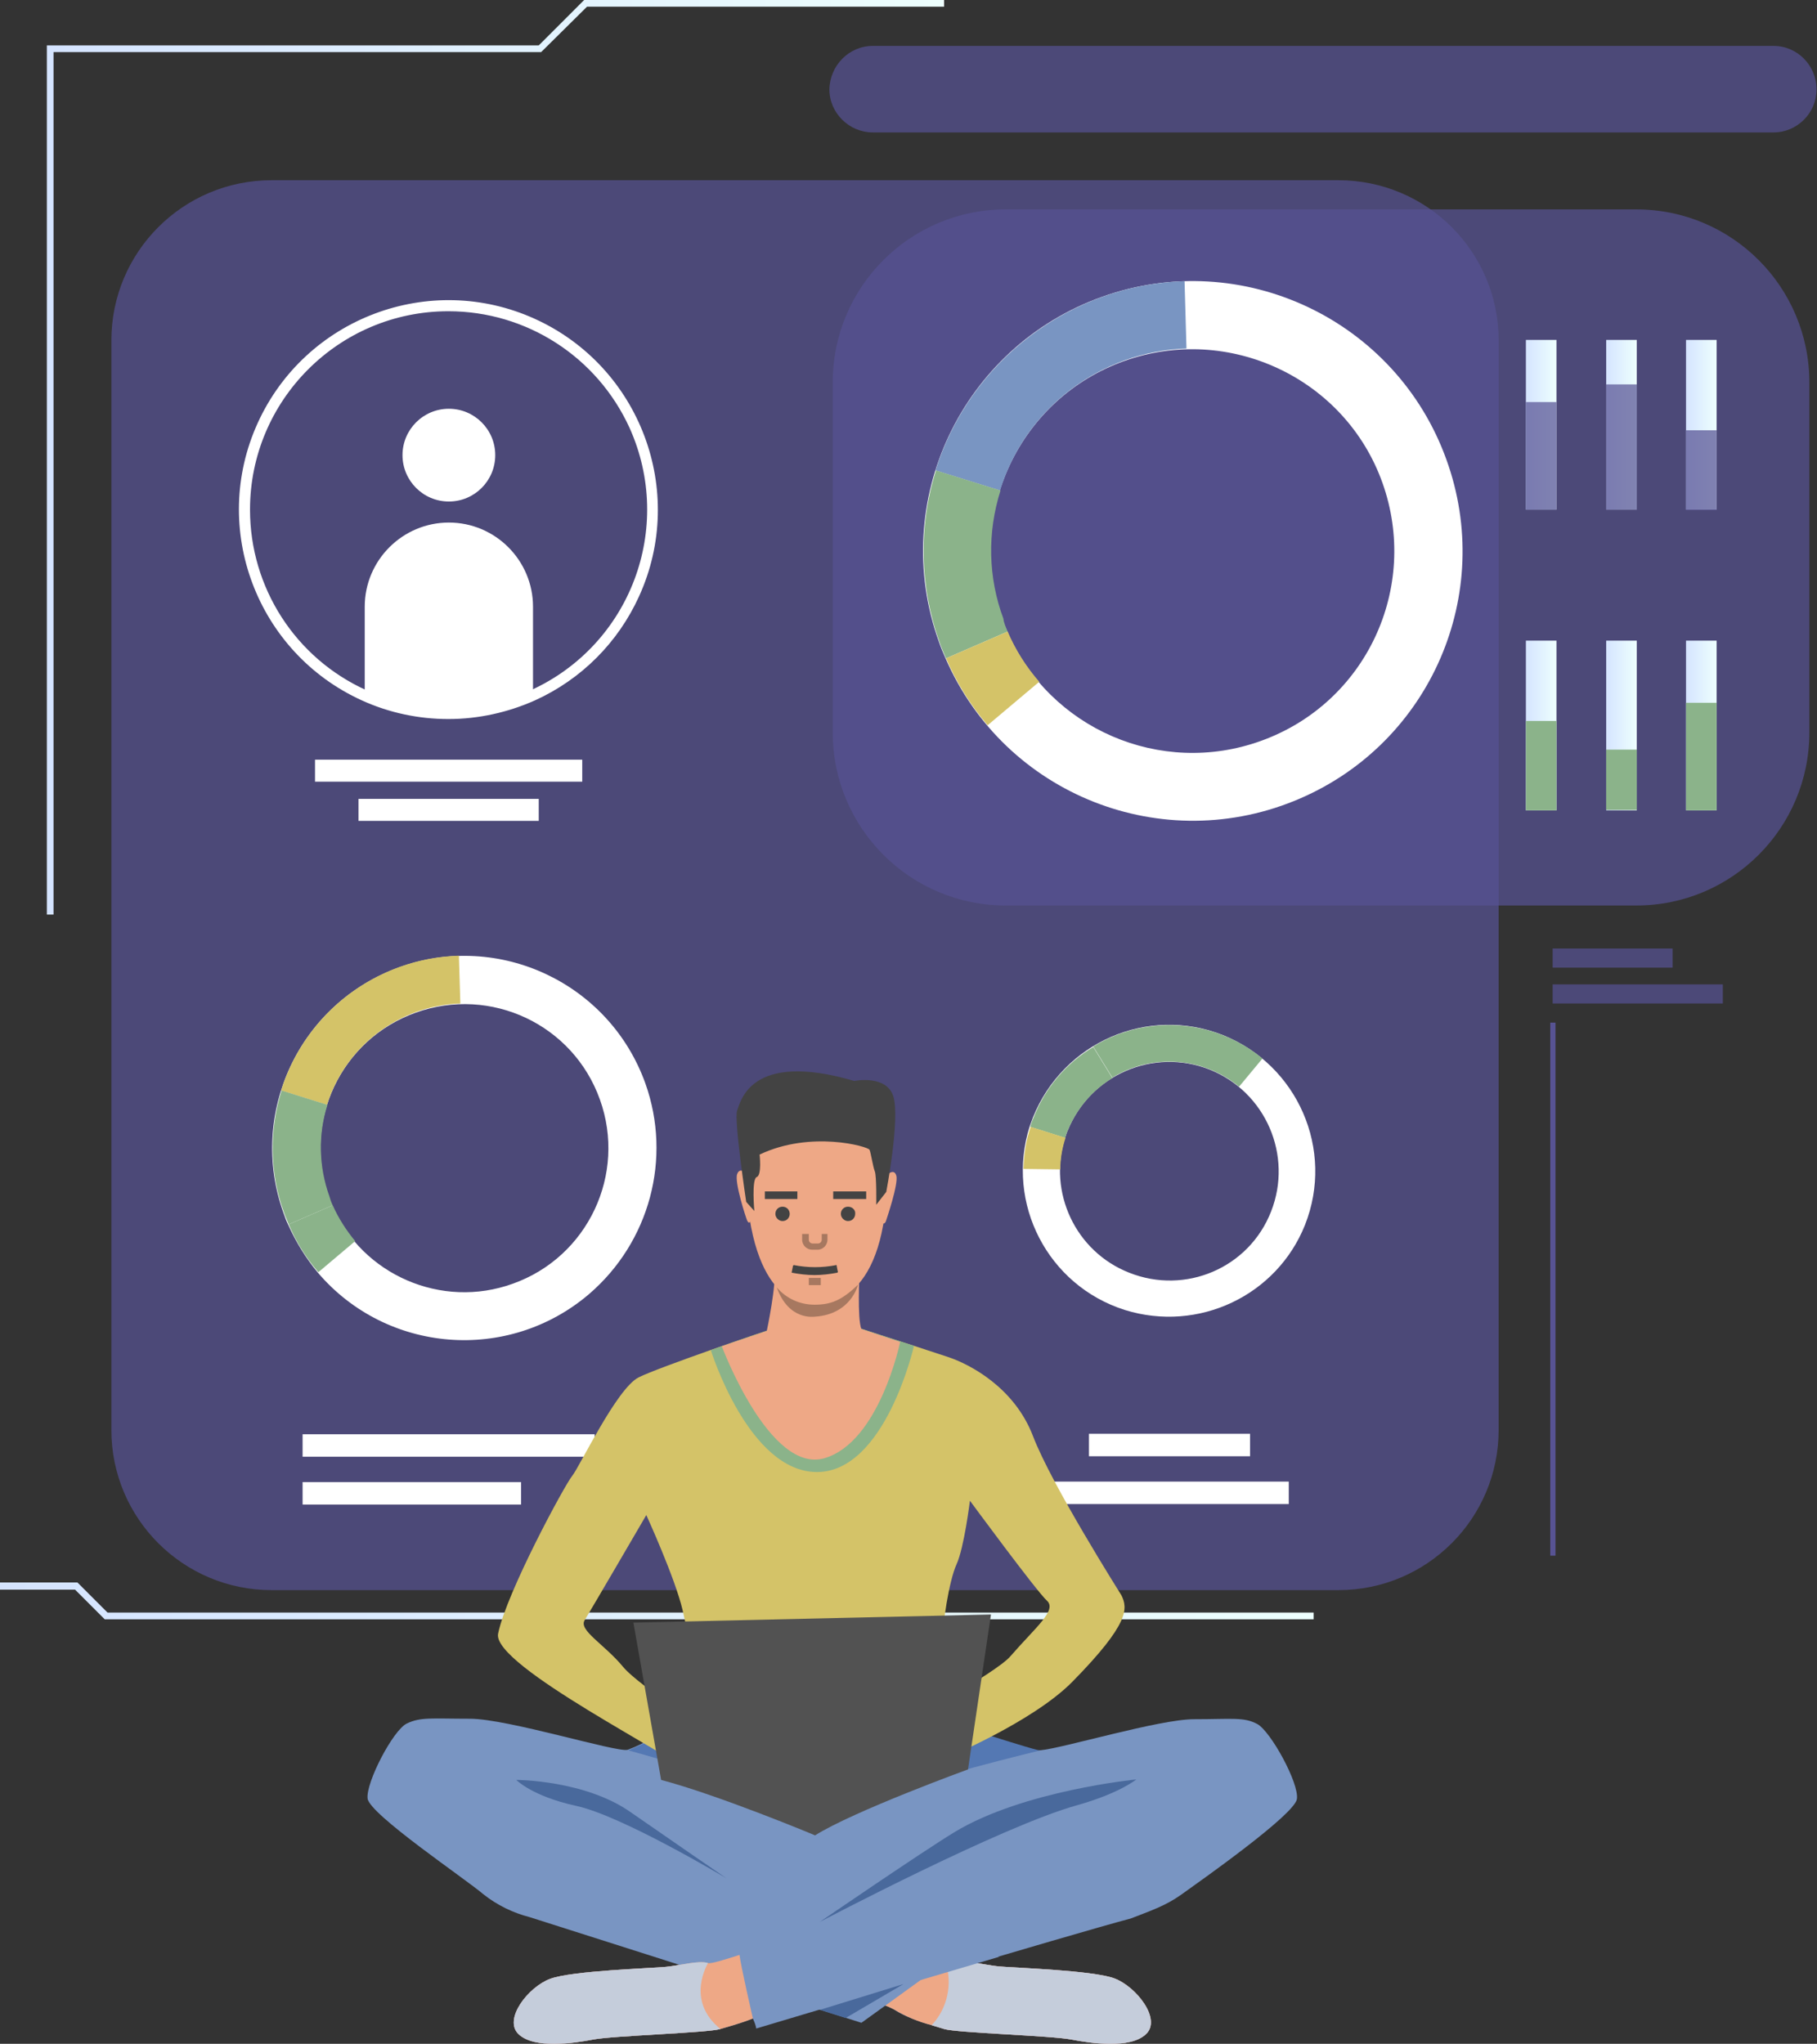 <?xml version="1.0" encoding="utf-8"?>
<!-- Generator: Adobe Illustrator 24.2.3, SVG Export Plug-In . SVG Version: 6.00 Build 0)  -->
<svg version="1.1" id="Capa_1" xmlns="http://www.w3.org/2000/svg" xmlns:xlink="http://www.w3.org/1999/xlink" x="0px" y="0px"
	 viewBox="0 0 380.1 427.5" style="enable-background:new 0 0 380.1 427.5;" xml:space="preserve">
<rect x="0" y="0" width="380.1" height="427.5" fill="#333333" stroke="none"/>
<style type="text/css">
	.st0{opacity:0.72;fill:#575393;enable-background:new    ;}
	.st1{fill:#FFFFFF;}
	.st2{fill:#D4C368;}
	.st3{fill:#8BB38A;}
	.st4{fill:#323657;}
	.st5{fill:#575393;}
	.st6{fill:url(#SVGID_1_);}
	.st7{fill:url(#SVGID_2_);}
	.st8{fill:url(#SVGID_3_);}
	.st9{fill:url(#SVGID_4_);}
	.st10{fill:url(#SVGID_5_);}
	.st11{opacity:0.72;}
	.st12{fill:url(#SVGID_6_);}
	.st13{fill:url(#SVGID_7_);}
	.st14{fill:url(#SVGID_8_);}
	.st15{fill:#7995C2;}
	.st16{fill:#5478B3;}
	.st17{fill:#EEA886;}
	.st18{fill:#C5CDDB;}
	.st19{fill:#E55353;}
	.st20{fill:#434343;}
	.st21{fill:#49699C;}
	.st22{fill:#525252;}
	.st23{fill:#A77860;}
</style>
<g>
	<path class="st0" d="M56.8,37.7H280c18.5,0,33.5,15,33.5,33.5v227.9c0,18.5-15,33.5-33.5,33.5H56.8c-18.5,0-33.5-15-33.5-33.5V71.2
		C23.3,52.7,38.3,37.7,56.8,37.7z"/>
</g>
<path class="st1" d="M135,226.6c-7.5-20.9-30.5-31.8-51.4-24.3c-20.9,7.5-31.8,30.5-24.3,51.4c0.3,0.9,0.6,1.7,1,2.5
	c1.6,3.6,3.7,7,6.2,10c14.4,16.9,39.8,18.9,56.7,4.5C135.9,259.8,140.6,242.3,135,226.6z M107.3,268.5c-14.9,5.4-31.5-1.8-37.8-16.3
	c-0.3-0.6-0.5-1.2-0.7-1.9c-5.6-15.7,2.5-32.9,18.2-38.5s32.9,2.5,38.5,18.2C131.1,245.6,123,262.9,107.3,268.5
	C107.3,268.5,107.3,268.5,107.3,268.5z"/>
<path class="st2" d="M68.4,231.1l-9.6-3c5.1-16.3,20-27.7,37.2-28.2l0.3,10C83.5,210.3,72.3,218.8,68.4,231.1L68.4,231.1z"/>
<path class="st3" d="M69.6,252.1l-9.2,4c-0.3-0.8-0.7-1.6-1-2.5c-3-8.2-3.1-17.2-0.5-25.5l9.6,3c-2,6.2-1.8,13,0.4,19.1
	C69.1,250.9,69.3,251.5,69.6,252.1z"/>
<path class="st3" d="M66.6,266.1c-2.6-3-4.7-6.4-6.2-10l9.2-4c1.2,2.7,2.8,5.2,4.7,7.5L66.6,266.1z"/>
<rect x="63.3" y="300" class="st1" width="61.1" height="4.7"/>
<rect x="63.3" y="310" class="st1" width="45.7" height="4.7"/>
<path class="st4" d="M352,253.4L352,253.4C351.9,253.4,351.9,253.4,352,253.4z"/>
<path class="st1" d="M273,256.2c6.2-15.7-1.5-33.4-17.2-39.7c-15.7-6.2-33.4,1.5-39.7,17.2l0,0c-0.2,0.6-0.5,1.3-0.7,1.9
	c-5.1,16.1,3.8,33.3,19.9,38.4C250.7,278.8,267.1,271,273,256.2z M236.2,266.2c-11.2-4.4-17-16.8-13.4-28.2c0.2-0.5,0.3-1,0.5-1.4
	c4.7-11.8,18-17.5,29.7-12.9c11.8,4.7,17.5,18,12.9,29.7C261.3,265.2,248,270.9,236.2,266.2C236.2,266.3,236.2,266.3,236.2,266.2
	L236.2,266.2z"/>
<path class="st3" d="M232.7,225.4l-4-6.5c11.1-6.8,25.3-5.8,35.4,2.5l-4.9,5.9C251.7,221.1,241,220.3,232.7,225.4L232.7,225.4z"/>
<path class="st3" d="M222.8,238l-7.3-2.3c0.2-0.6,0.4-1.3,0.7-1.9c2.4-6.2,6.8-11.4,12.5-14.8l4,6.5c-4.3,2.6-7.5,6.5-9.4,11.1
	C223.1,237,223,237.5,222.8,238z"/>
<path class="st2" d="M214.1,244.5c0.1-3,0.5-6,1.5-8.8l7.3,2.3c-0.7,2.1-1.1,4.4-1.1,6.6L214.1,244.5z"/>
<rect x="227.8" y="299.9" class="st1" width="33.7" height="4.7"/>
<rect x="219.6" y="309.9" class="st1" width="50" height="4.7"/>
<g>
	<rect x="324.3" y="213.9" class="st5" width="1.1" height="111.5"/>
</g>
<g>
	<rect x="324.8" y="198.4" class="st0" width="25.1" height="4"/>
</g>
<g>
	<rect x="324.8" y="205.9" class="st0" width="35.6" height="4"/>
</g>
<g>
	
		<linearGradient id="SVGID_1_" gradientUnits="userSpaceOnUse" x1="0" y1="95.11" x2="274.78" y2="95.11" gradientTransform="matrix(1 0 0 -1 0 430)">
		<stop  offset="0" style="stop-color:#D5E4FF"/>
		<stop  offset="0.82" style="stop-color:#E9FAFE"/>
		<stop  offset="1" style="stop-color:#EDFFFE"/>
	</linearGradient>
	<polygon class="st6" points="274.8,338.7 21.9,338.7 15.7,332.5 0,332.5 0,331 16.2,331 22.5,337.3 274.8,337.3 	"/>
</g>
<g>
	
		<linearGradient id="SVGID_2_" gradientUnits="userSpaceOnUse" x1="9.82" y1="334.34" x2="197.5" y2="334.34" gradientTransform="matrix(1 0 0 -1 0 430)">
		<stop  offset="0" style="stop-color:#D5E4FF"/>
		<stop  offset="0.82" style="stop-color:#E9FAFE"/>
		<stop  offset="1" style="stop-color:#EDFFFE"/>
	</linearGradient>
	<polygon class="st7" points="11.2,191.3 9.8,191.3 9.8,9.5 112.7,9.5 122.2,0 197.5,0 197.5,1.4 122.8,1.4 113.2,10.9 11.2,10.9 	
		"/>
</g>
<g>
	<path class="st0" d="M182.6,9.6h188.4c5,0,9,4.1,9,9.1l0,0c0,5-4.1,9-9,9H182.6c-5,0-9.1-4.1-9.1-9l0,0
		C173.6,13.7,177.6,9.6,182.6,9.6z"/>
</g>
<g>
	<g>
		<path class="st0" d="M210.4,43.8h131.9c20,0,36.2,16.2,36.2,36.2v73.2c0,20-16.2,36.2-36.2,36.2H210.4c-20,0-36.2-16.2-36.2-36.2
			V80C174.2,60,190.4,43.8,210.4,43.8z"/>
	</g>
</g>
<linearGradient id="SVGID_3_" gradientUnits="userSpaceOnUse" x1="319.18" y1="341.12" x2="325.57" y2="341.12" gradientTransform="matrix(1 0 0 -1 0 430)">
	<stop  offset="0" style="stop-color:#D5E4FF"/>
	<stop  offset="1" style="stop-color:#EDFFFE"/>
</linearGradient>
<rect x="319.2" y="71.1" class="st8" width="6.4" height="35.5"/>
<g>
	<rect x="319.2" y="84.1" class="st0" width="6.4" height="22.5"/>
</g>
<linearGradient id="SVGID_4_" gradientUnits="userSpaceOnUse" x1="319.18" y1="278.27" x2="325.57" y2="278.27" gradientTransform="matrix(1 0 0 -1 0 430)">
	<stop  offset="0" style="stop-color:#D5E4FF"/>
	<stop  offset="1" style="stop-color:#EDFFFE"/>
</linearGradient>
<rect x="319.2" y="134" class="st9" width="6.4" height="35.5"/>
<rect x="319.2" y="150.8" class="st3" width="6.4" height="18.7"/>
<linearGradient id="SVGID_5_" gradientUnits="userSpaceOnUse" x1="335.95" y1="341.12" x2="342.33" y2="341.12" gradientTransform="matrix(1 0 0 -1 0 430)">
	<stop  offset="0" style="stop-color:#D5E4FF"/>
	<stop  offset="1" style="stop-color:#EDFFFE"/>
</linearGradient>
<rect x="336" y="71.1" class="st10" width="6.4" height="35.5"/>
<g class="st11">
	<g>
		<rect x="336" y="80.4" class="st5" width="6.4" height="26.2"/>
	</g>
</g>
<linearGradient id="SVGID_6_" gradientUnits="userSpaceOnUse" x1="335.95" y1="278.27" x2="342.33" y2="278.27" gradientTransform="matrix(1 0 0 -1 0 430)">
	<stop  offset="0" style="stop-color:#D5E4FF"/>
	<stop  offset="1" style="stop-color:#EDFFFE"/>
</linearGradient>
<rect x="336" y="134" class="st12" width="6.4" height="35.5"/>
<rect x="336" y="156.8" class="st3" width="6.4" height="12.6"/>
<linearGradient id="SVGID_7_" gradientUnits="userSpaceOnUse" x1="352.71" y1="341.12" x2="359.1" y2="341.12" gradientTransform="matrix(1 0 0 -1 0 430)">
	<stop  offset="0" style="stop-color:#D5E4FF"/>
	<stop  offset="1" style="stop-color:#EDFFFE"/>
</linearGradient>
<rect x="352.7" y="71.1" class="st13" width="6.4" height="35.5"/>
<g>
	<rect x="352.7" y="90" class="st0" width="6.4" height="16.7"/>
</g>
<linearGradient id="SVGID_8_" gradientUnits="userSpaceOnUse" x1="352.71" y1="278.27" x2="359.1" y2="278.27" gradientTransform="matrix(1 0 0 -1 0 430)">
	<stop  offset="0" style="stop-color:#D5E4FF"/>
	<stop  offset="1" style="stop-color:#EDFFFE"/>
</linearGradient>
<rect x="352.7" y="134" class="st14" width="6.4" height="35.5"/>
<rect x="352.7" y="147" class="st3" width="6.4" height="22.5"/>
<path class="st1" d="M302.6,96.2c-10.5-29.3-42.8-44.6-72.1-34.1s-44.6,42.8-34.1,72.1c0.4,1.2,0.9,2.4,1.4,3.5
	c12.4,28.6,45.6,41.7,74.2,29.3C299.3,155.2,312.7,124.2,302.6,96.2z M263.7,155c-20.9,7.5-44.1-2.5-53-22.9c-0.4-0.9-0.7-1.7-1-2.6
	c-7.9-22,3.6-46.2,25.5-54s46.2,3.6,54,25.5S285.8,147.1,263.7,155C263.8,155,263.8,155,263.7,155z"/>
<path class="st15" d="M209.2,102.6l-13.5-4.2c7.2-22.9,28.1-38.8,52.1-39.6l0.4,14.1C230.2,73.5,214.5,85.4,209.2,102.6z"/>
<path class="st3" d="M210.8,132.1l-12.9,5.6c-0.5-1.1-1-2.3-1.4-3.5c-4.1-11.5-4.4-24.1-0.7-35.8l13.5,4.2
	c-2.8,8.8-2.6,18.2,0.6,26.8C210,130.3,210.4,131.2,210.8,132.1z"/>
<path class="st2" d="M206.6,151.7c-3.6-4.2-6.5-8.9-8.7-14l12.9-5.6c1.6,3.8,3.9,7.4,6.6,10.5L206.6,151.7z"/>
<path class="st15" d="M271.3,376.3c-0.5,3.3-20.3,17.2-24.2,20c-3.1,2.2-5.9,3.2-10.6,5l0,0c-10.8,2.8-78.3,23-78.3,23
	c-0.1-0.7-0.4-1.4-0.7-2.1c-2.5,1-5.1,1.7-6.8,2.2c-2.5,0.8-22.5,1.4-26.6,2.2s-12.3,2-15.6-1.1s2-9.9,6.6-11.6s21.2-2.2,24.2-2.5
	s6.9-1.4,8.8-0.8c0.6,0.2,3.2-0.6,6.6-1.7c-0.1-1.2-0.1-2-0.1-2l17.7-5.1l-3.3-31.4c0,0,7.7-29.1,38.6-6.9c0,0,6.9,2,9.2,2.6
	c0.3,0,0.5,0,0.8,0c4.7-0.4,24.9-6.5,32.2-6.5c7.9,0,10.4-0.5,13.2,1S271.8,373,271.3,376.3z"/>
<path class="st15" d="M239.7,425.5c-3.3,3.1-11.5,1.9-15.6,1.1s-24.1-1.4-26.6-2.2s-7.2-1.9-10.5-4.1c-0.6-0.3-1.2-0.6-1.8-0.8l0,0
	l-5,3.6l-69.4-22.1c-3.5-0.9-6.8-2.5-9.7-4.8c-3.6-3.1-23.8-16.7-24.2-20s5.3-14.3,8.2-15.7s5.3-1,13.2-1s30.7,7.1,33,6.5
	c1.9-0.7,3.7-1.6,5.4-2.6c2.5-1.4,4.9-2.8,4.9-2.8c33.8-15.1,37.5,9.6,37.5,9.6l-2,30.5c0,0,2.8,1.4,6.5,3.1l16.7,4.7l-2.2,1.6
	c0.6,0.3,1.2,0.4,1.9,0.4c1.9-0.6,5.8,0.5,8.8,0.8s19.6,0.8,24.2,2.5S243.1,422.4,239.7,425.5z"/>
<path class="st16" d="M136.8,363.5c2.3,0.2,18.1,9.3,21.8,11.5c-5.7-3-27.2-8.9-27.2-8.9C133.3,365.4,135.1,364.5,136.8,363.5z"/>
<path class="st16" d="M217.7,366.1c0,0-27.1,6.6-32.1,9.3c0.2-0.2,14.3-10.8,21.7-12.3c0,0,7.2,2.3,9.6,2.9
	C217.2,366.1,217.5,366.1,217.7,366.1L217.7,366.1z"/>
<path class="st17" d="M239.7,425.5c-3.3,3.1-11.5,1.9-15.6,1.1s-24.1-1.4-26.6-2.2c-0.7-0.2-1.6-0.5-2.6-0.8l0,0
	c-2.8-0.7-5.4-1.8-7.9-3.3c-0.6-0.3-1.2-0.6-1.8-0.8l12.6-9.1l0.4-0.3c0.6,0.3,1.2,0.4,1.9,0.4c1.9-0.6,5.8,0.5,8.8,0.8
	s19.6,0.8,24.2,2.5S243.1,422.4,239.7,425.5z"/>
<path class="st18" d="M239.7,425.5c-3.3,3.1-11.5,1.9-15.6,1.1s-24.1-1.4-26.6-2.2c-0.7-0.2-1.6-0.5-2.6-0.8l0,0
	c3.3-3.5,4.4-8.6,2.9-13.2l0.4-0.3c0.6,0.3,1.2,0.4,1.9,0.4c1.9-0.6,5.8,0.5,8.8,0.8s19.6,0.8,24.2,2.5S243.1,422.4,239.7,425.5z"/>
<path class="st19" d="M143.7,370.5c0,0.1,0,0.1,0,0.2C143.4,370.9,143.4,370.8,143.7,370.5z"/>
<path class="st2" d="M234.6,333.7c-0.3-0.5-14.6-23.1-18.5-33.3s-13.2-15-17.6-16.5l-7.3-2.4c-5.3-1.7-11.1-3.6-11.1-3.6h-18.4
	c0,0-6.4,2.1-13.1,4.5l0,0c-6.2,2.2-12.8,4.6-15,5.7c-4.6,2.3-12.4,18.8-13.9,20.6S106,333,104.2,341.7
	c-1.4,6.7,38.3,26.3,39.4,28.8c1.2-1.4,7-6.9,7-6.9s-1.9-1.2-4.5-2.9c10.6,0.5,36.6-0.4,40.4-0.2c0.8,0.1,1.6,0.1,2.4,0l0,0
	c1.2,0.8,8.6,7.4,8.6,7.4s18.4-7.6,26.8-16.1C236.4,339.5,235.9,336.4,234.6,333.7z M130.3,348.6c-3.9-4.7-9.3-7.6-8-9.7
	s12.9-22,12.9-22s6,13.1,7.6,19.9s1.6,9.9,0.8,12.1c-0.6,1.9-1.1,3.2-1.7,8.9C137.3,354.5,132.1,350.8,130.3,348.6L130.3,348.6z
	 M211.4,346.4c-1.5,1.8-7.6,5.6-13.1,8.8c-0.4-3.8-1.1-9.8-1.1-11.9c-0.1-3.2,1.3-12.6,2.9-16.1s2.8-13.3,2.8-13.3
	s13.9,18.9,16.1,20.9S216.6,340.4,211.4,346.4z"/>
<path class="st17" d="M173.1,227.5c0,0,14.4,2.3,12.2,24.7s-14.8,20.6-15.7,20.6s-12.7,0.4-13.6-27
	C155.9,245.8,155.5,225.5,173.1,227.5z"/>
<path class="st17" d="M185.4,245.9c0,0,1.6-1.7,2.1,0s-2.1,9.3-2.2,9.6c0,0-0.3,0.7-0.7,0.3S185.4,245.9,185.4,245.9z"/>
<path class="st17" d="M156.3,245.6c0,0-1.5-1.7-2.1,0s1.9,9.3,2.1,9.7c0,0,0.3,0.7,0.6,0.3S156.3,245.6,156.3,245.6z"/>
<path class="st20" d="M185.4,249.3l-2.1,2.7c0,0,0.1-6-0.3-7s-0.8-3.8-1.1-4.5s-12.3-4.1-23,1c0,0,0.5,4.3-0.6,4.7s-0.5,7.1-0.5,7.1
	l-1.7-1.9c0,0-2.6-17.3-1.9-19.1s2.7-12.6,24.5-6.2c0,0,6.8-1.4,8.2,3.3S185.4,249.3,185.4,249.3z"/>
<path class="st21" d="M152,392.9c0,0-22-13.2-31.6-15.2c-9.1-2-12.4-5.4-12.4-5.4s14.4,0,24,6.8C138.6,383.7,152,392.9,152,392.9z"
	/>
<path class="st21" d="M171.5,402c0,0,38.2-20.1,53.8-24.4c8.9-2.5,12.4-5.4,12.4-5.4s-23.6,2.3-38,11
	C192.8,387.4,171.5,402,171.5,402z"/>
<path class="st17" d="M157.5,422.2c-2.5,1-5.1,1.7-6.8,2.2c-2.5,0.8-22.5,1.4-26.6,2.2s-12.3,2-15.6-1.1s2-9.9,6.6-11.6
	s21.2-2.2,24.2-2.5s6.9-1.4,8.8-0.8c0.6,0.2,3.2-0.6,6.6-1.7C154.9,410.9,157.5,422.2,157.5,422.2z"/>
<path class="st15" d="M171.5,420.4l37.5-11.1l-7.4-2.2C201.6,407,171.6,417.9,171.5,420.4z"/>
<polygon class="st21" points="171.5,420.4 189,415 176.9,422.1 "/>
<path class="st22" d="M159.4,375.4l-0.8-0.5C158.9,375.1,159.1,375.3,159.4,375.4z"/>
<path class="st18" d="M150.7,424.4c-2.5,0.8-22.5,1.4-26.6,2.2s-12.3,2-15.6-1.1s2-9.9,6.6-11.6s21.2-2.2,24.2-2.5s6.9-1.4,8.8-0.8
	C148.2,410.6,143.2,418.3,150.7,424.4z"/>
<path class="st3" d="M191.2,281.5c0,0-6,26.4-20.3,26.4s-22.2-25.5-22.2-25.5l0,0c6.8-2.4,13.1-4.5,13.1-4.5H180
	C180,277.9,185.9,279.8,191.2,281.5z"/>
<path class="st22" d="M138.3,372.3l-5.8-32.9l74.8-1.7l-4.8,32.4c0,0-23.9,8.7-32,13.8C170.6,383.9,150.1,375.4,138.3,372.3z"/>
<path class="st17" d="M180.2,278C180.2,278,180.2,278,180.2,278c-0.9-2.1-0.4-11.8-0.4-11.8s-18.3-4.6-17.8-1.1s-1.6,13.3-1.6,13.3
	l-9.4,3.2c0,0,10,26.8,21.5,23.4s15.8-24.3,15.8-24.3L180.2,278z"/>
<path class="st23" d="M162.5,269.3c2,2.3,4.8,3.6,7.9,3.6c3.4,0,5.7-0.9,9.1-4.2c0,0-1.4,6.2-9,6.7
	C170.3,275.4,165,276.3,162.5,269.3z"/>
<rect x="75" y="167.1" class="st1" width="37.7" height="4.6"/>
<rect x="65.9" y="158.9" class="st1" width="55.9" height="4.6"/>
<circle class="st1" cx="93.9" cy="95.2" r="9.7"/>
<path class="st1" d="M111.5,126.9v18.5c-11.2,5.1-24,5.1-35.2,0v-18.5c0-9.7,7.9-17.6,17.6-17.6S111.5,117.2,111.5,126.9z"/>
<path class="st1" d="M93.8,150.4c-6.2,0-12.4-1.3-18.1-3.9c-22-10-31.8-36-21.8-58s36-31.8,58-21.8s31.8,36,21.8,58
	c-4.4,9.7-12.1,17.4-21.8,21.8C106.3,149,100.1,150.4,93.8,150.4z M93.8,65.1c-22.9,0-41.5,18.6-41.5,41.5
	c0,16.3,9.5,31.1,24.4,37.8c10.9,4.9,23.4,4.9,34.3,0c20.9-9.5,30.1-34,20.7-54.9C124.9,74.6,110.1,65.1,93.8,65.1z"/>
<path class="st20" d="M175,264.6c-3,0.6-6,0.6-9,0c-0.1,0.5-0.2,1-0.3,1.5c1.6,0.3,3.2,0.5,4.8,0.5c1.6,0,3.2-0.2,4.8-0.5
	C175.2,265.7,175.1,265.2,175,264.6z M177.4,252.4c-0.9,0-1.5,0.7-1.5,1.5s0.7,1.5,1.5,1.5c0.9,0,1.5-0.7,1.5-1.5v0
	C179,253.1,178.3,252.4,177.4,252.4L177.4,252.4z M174.4,249.2v1.6h6.8v-1.6H174.4z M163.7,252.4c-0.9,0-1.5,0.7-1.5,1.5
	s0.7,1.5,1.5,1.5c0.9,0,1.5-0.7,1.5-1.5v0C165.2,253.1,164.6,252.4,163.7,252.4C163.7,252.4,163.7,252.4,163.7,252.4L163.7,252.4z
	 M160,249.2v1.6h6.8v-1.6H160z M163.7,252.4c-0.9,0-1.5,0.7-1.5,1.5s0.7,1.5,1.5,1.5c0.9,0,1.5-0.7,1.5-1.5v0
	C165.2,253.1,164.6,252.4,163.7,252.4C163.7,252.4,163.7,252.4,163.7,252.4L163.7,252.4z M160,249.2v1.6h6.8v-1.6H160z M175,264.6
	c-3,0.6-6,0.6-9,0c-0.1,0.5-0.2,1-0.3,1.5c1.6,0.3,3.2,0.5,4.8,0.5c1.6,0,3.2-0.2,4.8-0.5C175.2,265.7,175.1,265.2,175,264.6z
	 M177.4,252.4c-0.9,0-1.5,0.7-1.5,1.5s0.7,1.5,1.5,1.5c0.9,0,1.5-0.7,1.5-1.5v0C179,253.1,178.3,252.4,177.4,252.4L177.4,252.4z
	 M174.4,249.2v1.6h6.8v-1.6H174.4z M174.4,249.2v1.6h6.8v-1.6H174.4z M177.4,252.4c-0.9,0-1.5,0.7-1.5,1.5s0.7,1.5,1.5,1.5
	c0.9,0,1.5-0.7,1.5-1.5v0C179,253.1,178.3,252.4,177.4,252.4L177.4,252.4z M170.4,265.1c-1.5,0-3-0.1-4.5-0.4
	c-0.1,0.5-0.2,1-0.3,1.5c1.6,0.3,3.2,0.5,4.8,0.5c1.6,0,3.2-0.2,4.8-0.5c-0.1-0.5-0.2-1-0.3-1.5C173.5,264.9,172,265.1,170.4,265.1
	L170.4,265.1z M166.8,249.2H160v1.6h6.8L166.8,249.2z M163.7,252.4c-0.9,0-1.5,0.7-1.5,1.5s0.7,1.5,1.5,1.5c0.9,0,1.5-0.7,1.5-1.5v0
	C165.2,253.1,164.5,252.4,163.7,252.4L163.7,252.4z M174.3,249.2v1.6h6.8v-1.6H174.3z M177.4,252.4c-0.9,0-1.5,0.7-1.5,1.5
	s0.7,1.5,1.5,1.5c0.9,0,1.5-0.7,1.5-1.5v0C179,253.1,178.3,252.4,177.4,252.4L177.4,252.4z M170.4,265.1c-1.5,0-3-0.1-4.5-0.4
	c-0.1,0.5-0.2,1-0.3,1.5c1.6,0.3,3.2,0.5,4.8,0.5c1.6,0,3.2-0.2,4.8-0.5c-0.1-0.5-0.2-1-0.3-1.5C173.5,264.9,172,265.1,170.4,265.1
	L170.4,265.1z M166.7,249.2H160v1.6h6.8L166.7,249.2z M163.7,252.4c-0.9,0-1.5,0.7-1.5,1.5s0.7,1.5,1.5,1.5c0.9,0,1.5-0.7,1.5-1.5v0
	C165.2,253.1,164.5,252.4,163.7,252.4L163.7,252.4z M163.7,252.4c-0.9,0-1.5,0.7-1.5,1.5s0.7,1.5,1.5,1.5c0.9,0,1.5-0.7,1.5-1.5v0
	C165.2,253.1,164.5,252.4,163.7,252.4L163.7,252.4z M160,249.2v1.6h6.8v-1.6H160z M175,264.6c-3,0.6-6,0.6-9,0
	c-0.1,0.5-0.2,1-0.3,1.5c1.6,0.3,3.2,0.5,4.8,0.5c1.6,0,3.2-0.2,4.8-0.5C175.2,265.7,175.1,265.2,175,264.6L175,264.6z M177.4,252.4
	c-0.9,0-1.5,0.7-1.5,1.5s0.7,1.5,1.5,1.5c0.9,0,1.5-0.7,1.5-1.5v0C178.9,253.1,178.3,252.4,177.4,252.4L177.4,252.4z M174.3,249.2
	v1.6h6.8v-1.6H174.3z"/>
<path class="st23" d="M171.9,258.1v1.2c0,0.4-0.3,0.8-0.8,0.8H170c-0.4,0-0.8-0.3-0.8-0.8v-1.2h-1.4v1.2c0,1.2,1,2.1,2.1,2.1h1.1
	c1.2,0,2.1-1,2.1-2.1v-1.2H171.9z"/>
<rect x="169.2" y="267.3" class="st23" width="2.5" height="1.5"/>
</svg>
